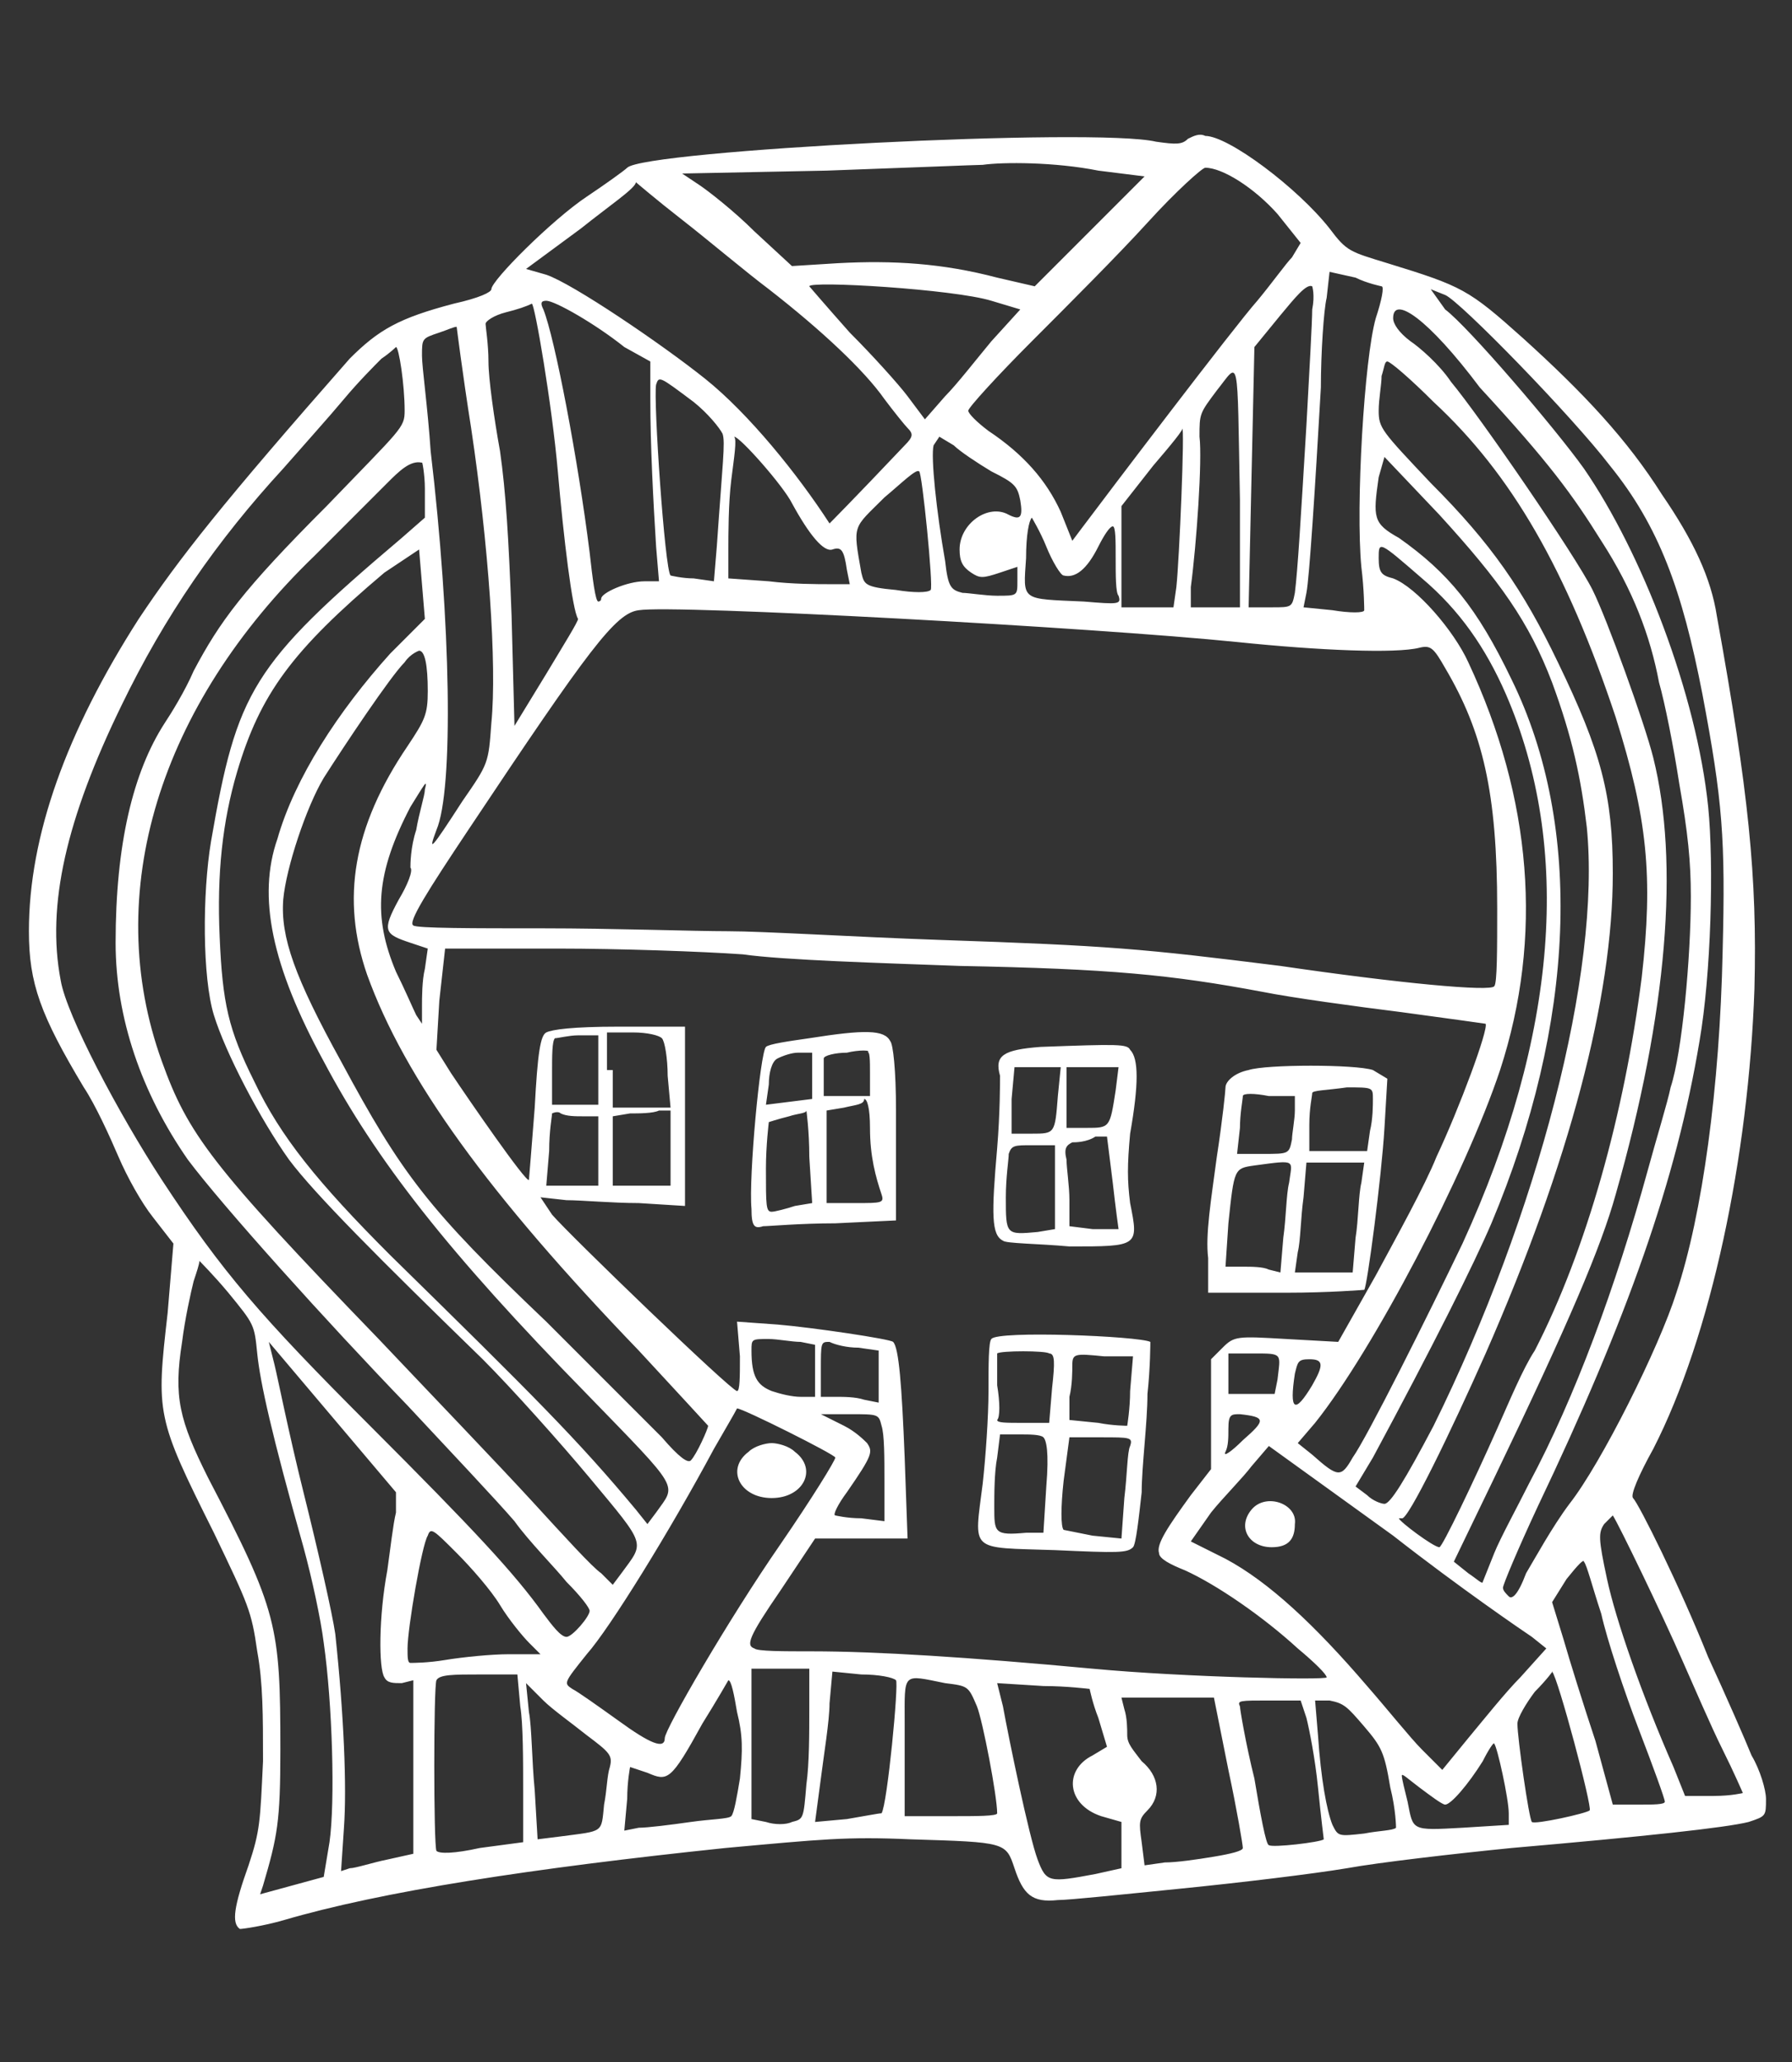 <?xml version="1.0" encoding="utf-8"?>
<!-- Generator: Adobe Illustrator 26.4.1, SVG Export Plug-In . SVG Version: 6.00 Build 0)  -->
<svg version="1.1" xmlns="http://www.w3.org/2000/svg" xmlns:xlink="http://www.w3.org/1999/xlink" x="0px" y="0px"
	 viewBox="0 0 62 71.3" style="enable-background:new 0 0 62 71.3;" xml:space="preserve">
<rect x="0" y="0" width="62" height="71.3" fill="#333333" stroke="none"/>
<style type="text/css">
	.st0{display:none;}
	.st1{display:inline;}
	.st2{fill:none;stroke:#FFFFFF;stroke-miterlimit:10;}
	.st3{display:inline;fill:#FFFFFF;}
	.st4{fill:#FFFFFF;}
	.st5{fill-rule:evenodd;clip-rule:evenodd;fill:none;}
	.st6{fill-rule:evenodd;clip-rule:evenodd;fill:#FFFFFF;}
</style>
<g id="Vrstva_1" class="st0">
	
		<g id="okraj" xmlns:dc="http://purl.org/dc/elements/1.1/" xmlns:svg="http://www.w3.org/2000/svg" xmlns:inkscape="http://www.inkscape.org/namespaces/inkscape" xmlns:sodipodi="http://sodipodi.sourceforge.net/DTD/sodipodi-0.dtd" xmlns:rdf="http://www.w3.org/1999/02/22-rdf-syntax-ns#" xmlns:cc="http://creativecommons.org/ns#" class="st1">
		<polygon class="st2" points="1,18.3 1,53 31,70.3 61,53 61,18.3 31,1 		"/>
		
			<sodipodi:namedview  bordercolor="#666666" borderopacity="1" gridtolerance="10" guidetolerance="10" id="namedview110" inkscape:current-layer="Vrstva_1" inkscape:cx="138.92534" inkscape:cy="132.22788" inkscape:pageopacity="0" inkscape:pageshadow="2" inkscape:window-height="1693" inkscape:window-maximized="1" inkscape:window-width="3200" inkscape:window-x="0" inkscape:window-y="0" inkscape:zoom="3.330276" objecttolerance="10" pagecolor="#ffffff" showgrid="false">
			</sodipodi:namedview>
	</g>
	<g id="bakalari">
		<path class="st3" d="M53.2,22.8L39,14.6L31,10l0,0L8.9,22.8v16.5v9.1l0,0L31,61.2l0,0l0,0l22.2-12.8l0-9.1l0,0l-6.3-3.7l0,0
			l6.3-3.7L53.2,22.8L53.2,22.8z M45.3,43.8l-6.3-3.7l0,0L45.3,43.8L31,52l-8-4.6l-6.3-3.6l0,0V27.4l2.9-1.7l4.9-2.9l6.4-3.7l8,4.6
			l6.3,3.6l0,0L38.9,31v9.1L45.3,43.8L45.3,43.8z"/>
	</g>
	<g id="jidelnicek" class="st1">
		<g>
			<path class="st4" d="M43,35.2c0,7.5-6.1,13.6-13.6,13.6s-13.6-6.1-13.6-13.6s6.1-13.6,13.6-13.6S43,27.7,43,35.2z M29.4,28.5
				c-3.7,0-6.7,3-6.7,6.7c0,3.7,3,6.7,6.7,6.7s6.7-3,6.7-6.7C36.1,31.5,33.1,28.5,29.4,28.5z"/>
			<g>
				<path class="st4" d="M50,22.3v25.8c0,0,0,0.7,0.5,0.7c0.6,0,1,0,1.5,0c0.5,0,0.6-0.5,0.6-1.6s-0.7-9-0.8-10.1
					c0-1.1,1.2-1,1.3-1.2c0-0.1,0.2-3.6-0.4-7c-0.6-3.3-2-6.5-2.1-6.6C50.4,22,50,22.3,50,22.3z"/>
			</g>
			<g>
				<path class="st4" d="M13.8,27.3l-0.5-3.9c0-0.1-0.1-0.2-0.3-0.2h-0.1c-0.1,0-0.2,0-0.2,0.1c-0.1,0.1-0.1,0.1-0.1,0.2l0.4,4.1
					c0,0.2-0.1,0.3-0.3,0.3c-0.2,0-0.4-0.2-0.4-0.4l-0.2-4.1c0-0.1-0.1-0.3-0.3-0.3h-0.1c-0.1,0-0.2,0-0.2,0.1s-0.1,0.1-0.1,0.2
					l0.2,4c0,0.1,0,0.2-0.1,0.3c-0.1,0.1-0.1,0.1-0.3,0.1c-0.1,0-0.2,0-0.3-0.1c-0.1-0.1-0.1-0.2-0.1-0.3l0.2-4c0-0.1,0-0.2-0.1-0.2
					c-0.1-0.1-0.1-0.1-0.2-0.1h-0.1c-0.1,0-0.3,0.1-0.3,0.3l-0.2,4.1c0,0.2-0.2,0.4-0.4,0.4c-0.2,0-0.3-0.1-0.3-0.3l0.4-4.2
					c0-0.1,0-0.2-0.1-0.2c-0.1-0.1-0.1-0.1-0.2-0.1H9.6c-0.1,0-0.3,0.1-0.3,0.2l-0.5,3.9c-0.1,2.4,0,3.8,1.3,4.4
					c0.3,0.1,0.4,0.4,0.4,0.7v16.1c0,0.2,0.1,0.3,0.3,0.3h0.4h0.4c0.2,0,0.3-0.1,0.3-0.3V32.4c0-0.3,0.2-0.6,0.4-0.7
					C13.7,31,13.9,29.7,13.8,27.3z"/>
			</g>
			<g>
				<path class="st4" d="M47.3,23.5c-0.7-0.6-1.6-0.6-2.2,0c-0.9,0.7-1.9,2.1-1.6,4.4c0.3,2.6,1.1,3.5,1.6,3.8
					c0.3,0.1,0.4,0.4,0.4,0.7v16.1c0,0.2,0.1,0.3,0.3,0.3h0.8c0.2,0,0.3-0.1,0.3-0.3V32.4c0-0.3,0.2-0.6,0.4-0.7
					c0.5-0.3,1.4-1.1,1.6-3.8C49.2,25.6,48.2,24.2,47.3,23.5z"/>
			</g>
		</g>
	</g>
	<g id="teams">
		<g class="st1">
			<circle class="st4" cx="46.6" cy="28.8" r="3.2"/>
			<path class="st4" d="M12.2,21v29.4L33.3,54V17.3L12.2,21z M27.8,31l-3.7,0.2l0,10.9L21.4,42V31.3l-3.7,0.1v-2.3l10.1-0.6V31z"/>
			<path class="st4" d="M41.5,26.5c0,2-1.6,3.7-3.7,3.7c-1.1,0-2.1-0.5-2.8-1.2V24c0.7-0.8,1.7-1.2,2.8-1.2
				C39.9,22.8,41.5,24.4,41.5,26.5z M43.4,34.7v10.1c0,0,1.4,0,3.2,0c1.6,0,2.9-1.2,3.2-2.8h0v-7.3H43.4z M35.1,32v15.6
				c0,0,1.4,0,3.2,0c1.6,0,2.9-1.2,3.2-2.8h0V32H35.1z"/>
		</g>
	</g>
</g>
<g id="Vrstva_2">
	<path class="st5" d="M28.5,9.9c-0.3,0.1-0.2,0.2,1.2,1.7c0.8,0.9,1.7,1.9,1.9,2.2l0.4,0.5l1.3-1.5c0.7-0.8,1.4-1.6,1.5-1.7
		c0.1-0.1,0.2-0.3,0.2-0.4c0-0.2-1.9-0.6-3.4-0.7c-0.7,0-1.6-0.1-2-0.1C29.1,9.9,28.7,9.9,28.5,9.9 M44.3,11l-0.9,1l0,4.3
		c0,2.4,0,4.4,0,4.5c0,0.1,0.2,0.2,0.7,0.2c0.7,0,0.7,0,0.7-0.4c0-0.2,0.1-1.2,0.1-2.1c0.2-2,0.5-8.5,0.4-8.5
		C45.2,10,44.8,10.4,44.3,11 M18.9,10.7c0.4,0.9,1.4,6.5,1.6,9l0.1,1l0.4-0.3c0.2-0.2,0.7-0.3,1-0.4c0.6-0.1,0.6-0.1,0.6-0.4
		c-0.1-0.4-0.2-2.5-0.3-5.1c0-1.1-0.1-1.9-0.2-2c-0.1-0.1-0.8-0.6-1.5-1.1C19.3,10.6,18.7,10.3,18.9,10.7 M50.5,11.1
		c0.3,0.3,1.2,1.2,1.9,2.1c0.7,0.8,1.5,1.7,1.7,2c2,2.3,4.2,7.6,4.9,11.6c0.1,0.6,0.2,1,0.2,0.7c0-0.9-0.9-5.3-1.4-6.8
		c-1.1-3.1-1.8-4.2-5.7-8.2c-1-1.1-1.9-1.9-2-1.9C49.9,10.5,50.1,10.8,50.5,11.1 M15,11.6l-0.4,0.1l0.3,2.1c0.7,5.7,1,12.9,0.6,14.4
		c-0.1,0.3-0.1,0.6-0.1,0.6c0,0,0.4-0.6,0.9-1.3l0.8-1.3l0-2.6c0-1.4-0.1-3.6-0.2-4.7c-0.3-3.1-1-7.4-1.2-7.4
		C15.5,11.4,15.2,11.5,15,11.6 M48,12.8c0,0.1-0.1,0.6-0.1,1.1l-0.1,0.9l1.7,1.8c1,1,2.2,2.5,2.8,3.3c1.8,2.7,3.3,6.1,3.6,8.5
		c0.7,4.7-1.6,13.1-5.7,21.5c-0.7,1.5-1.3,2.7-1.4,2.8s0.2,0.3,0.5,0.5l0.6,0.4l1-2c0.5-1.1,1-2.1,1-2.1c0,0,0.5-1.2,1.2-2.6
		c2.4-5.2,3.9-11.1,3.9-15.9c0-2.2-0.2-3.3-1-5.9c-1.1-3.3-2.6-6.5-4.1-8.6C51,15.2,48.1,12.5,48,12.8 M39.9,16.3l-1.1,1.4v1.6v1.6
		h0.9c0.7,0,0.9,0,0.9-0.3c0.1-0.4,0.4-4.7,0.4-5.2C41,14.9,41,14.9,39.9,16.3 M25.4,17.5c0,1.3,0,2.4,0,2.5c0,0.1,4,0.3,4.1,0.2
		c0,0,0-0.3-0.1-0.5c-0.1-0.4-0.2-0.5-0.4-0.4c-0.3,0.1-0.8-0.5-1.4-1.6c-0.2-0.4-0.8-1.1-1.2-1.6l-0.9-0.9L25.4,17.5 M32.4,16.5
		c0,0.7,0.2,1.8,0.3,2.5l0.2,1.3l0.9,0c0.5,0,1,0,1.1,0c0.1,0,0.2-0.2,0.2-0.4c0-0.4,0-0.4-0.2-0.3c-0.1,0.1-0.5,0.1-0.8,0.2
		c-0.4,0.1-0.6,0-0.8-0.3c-0.4-0.6-0.4-1,0.2-1.5c0.4-0.4,0.5-0.5,1.1-0.4c0.6,0.1,0.6,0.1,0.6-0.4c0-0.4-0.2-0.5-1.3-1.2
		c-0.7-0.4-1.3-0.8-1.4-0.8C32.4,15.3,32.4,15.9,32.4,16.5 M11.6,18.6c-2.7,2.6-3.4,3.6-4.8,6.2c-1.4,2.5-2.1,5.8-1.9,8.2
		c0.1,1.5,0.7,3.7,1.3,5c0.9,1.9,2.2,3.4,7.1,8.5c1.6,1.7,3.5,3.6,4.2,4.4c0.7,0.8,1.8,1.9,2.4,2.6l1.2,1.3l0.4-0.6
		c0.3-0.4,0.4-0.7,0.3-0.8c-0.1-0.1-0.8-1.1-1.7-2.1c-1.6-2-2.4-2.8-6.8-7.1c-1.4-1.3-2.9-3-3.5-3.7c-1.1-1.5-2.4-4-2.8-5.5
		c-0.3-1.4-0.4-4.3,0-6.2c0.9-4.7,1.6-5.9,5.7-9.3c1.8-1.5,1.8-1.5,1.6-2.6l-0.1-0.5L11.6,18.6 M47.8,19.3c0,0.2,0.1,0.4,0.1,0.4
		c0,0.1,0.1,0.1,0.3,0.2c0.2,0.1,0.7,0.5,1.3,1c1,1,1.6,2,2.4,4.5c0.8,2.3,1,3.6,1,6c0,2.4-0.2,3.7-0.9,5.9c-1.1,3.3-4,8.9-6,11.5
		L45,50l0.7,0.5l0.7,0.5l0.6-0.9c1.4-2.2,4.2-8.1,5.1-10.9c2.1-6.4,1.7-12.9-1.1-17.1c-0.5-0.8-2.9-3.1-3.2-3.1
		C47.8,19,47.8,19.1,47.8,19.3 M14.2,22.8c-0.2,0.2-1,1.3-1.8,2.4c-1.3,1.9-1.4,2.3-2,4l-0.6,1.9l0.2,1.2c0.4,1.9,2.6,6.1,4.6,8.8
		c0.5,0.7,2.8,3,5,5.3c3.9,3.9,4.1,4.1,4.3,3.8c0.5-0.9,0.7-0.7-2-3.4c-5.6-5.9-8.3-9.6-9.5-13.3c-0.8-2.4-0.3-5,1.5-7.7
		c0.6-0.9,0.6-0.9,0.6-2.1l0-1.2L14.2,22.8 M14.1,28.4c-0.5,1.2-0.9,2.5-0.9,3.3l0,0.6l0.5-1c0.3-0.5,0.5-1.1,0.4-1.2
		c0-0.1,0-0.7,0.2-1.4c0.1-0.7,0.3-1.2,0.2-1.3C14.6,27.4,14.3,27.8,14.1,28.4 M59.3,31.8c-0.4,6.3-2,11.7-6.2,20.6
		c-0.9,1.8-1.2,2.6-1,2.7c0.1,0.1,0.3-0.2,0.6-0.9c0.3-0.5,0.9-1.5,1.4-2.2c1-1.3,3-5.2,3.7-7.3c0.9-2.7,1.8-10,1.7-13.6
		C59.4,29.9,59.4,30,59.3,31.8 M13.3,32.5c0,0.1,0.3,0.7,0.6,1.3l0.6,1.2l0.1-0.5c0.1-0.3,0.1-0.8,0.1-1.1c0-0.5-0.1-0.6-0.7-0.8
		C13.5,32.4,13.3,32.4,13.3,32.5 M19.5,35.9c-0.1,0.1-0.2,0.6-0.3,1.2l-0.1,1.1h0.7h0.7V37v-1.2l-0.5,0
		C19.9,35.8,19.6,35.9,19.5,35.9 M21.2,37c0,1.1,0,1.1,0.4,1.2c0.7,0.1,1.7-0.1,1.6-0.3c0-0.1-0.1-0.6-0.1-1.1v-0.9h-0.9h-0.9V37
		 M29.3,36.5l-0.7,0.1v0.7v0.7l0.5-0.1c0.3,0,0.7-0.1,0.8-0.1c0.1,0,0.3-0.1,0.3-0.2c0.1-0.3,0-1.1-0.2-1.1
		C30,36.4,29.6,36.5,29.3,36.5 M26.8,36.9c-0.1,0.2-0.2,0.6-0.2,0.8c-0.1,0.4-0.1,0.4,0.6,0.3c0.8-0.1,0.8-0.1,0.9-0.9l0.1-0.6h-0.6
		C27.1,36.5,27,36.6,26.8,36.9 M35.1,37.4c0,0.3,0,0.9-0.1,1.2l-0.1,0.6l0.7-0.1C36,39,36.4,39,36.4,39c0,0,0.1-0.5,0.1-1.1l0.1-1.1
		h-0.7h-0.7L35.1,37.4 M37,37.9V39l0.6-0.1c0.3-0.1,0.6-0.1,0.7-0.1c0,0,0.1-0.5,0.1-1l0.1-1h-0.7H37V37.9 M46.1,37.8
		c-0.6,0.1-0.6,0.1-0.7,0.6c0,0.3-0.1,0.7-0.1,0.9c0,0.4,0,0.4,0.9,0.4h0.9v-1c0-0.9,0-1-0.3-1C46.8,37.7,46.4,37.8,46.1,37.8
		 M43,38.3c0,0.2-0.1,0.7-0.1,1v0.6l0.8-0.1c0.5-0.1,0.8-0.1,0.9-0.1c0,0,0.1-0.4,0.1-0.9l0.1-0.9H44C43.1,37.8,43.1,37.9,43,38.3
		 M29,38.4c-0.4,0.1-0.4,0.1-0.3,0.7c0,0.4,0.1,1.1,0.1,1.6v0.9h0.9c0.9,0,0.9,0,0.8-0.3c-0.1-0.2-0.2-0.9-0.3-1.7
		C30,38.2,30,38.2,29,38.4 M19.1,39.7l-0.1,1.2l0.8,0.1c0.4,0.1,0.8,0.1,0.9,0c0.1-0.1,0.1-0.6,0.1-1.2v-1.1l-0.7,0l-0.7,0
		L19.1,39.7 M21.4,38.7c-0.2,0.1-0.3,0.2-0.3,1.2V41h1h1v-1.2v-1.2l-0.8,0C22,38.6,21.6,38.6,21.4,38.7 M27.1,38.7l-0.4,0.1l0,1.5
		l0,1.5l0.8-0.1c0.4,0,0.8-0.1,0.8-0.1c0,0,0-0.7,0-1.5C28,38.4,28,38.5,27.1,38.7 M35.6,39.7c-0.6,0.1-0.6,0.1-0.7,0.6
		c0,0.3-0.1,1-0.1,1.5l0,0.9l0.5-0.1c0.2,0,0.6-0.1,0.8-0.1l0.4,0l0-1.3c0-1.5,0-1.6-0.2-1.6C36.3,39.6,35.9,39.7,35.6,39.7
		 M37,40.2c0,0.3,0,1,0.1,1.4c0.1,0.8,0.1,0.8,0.6,0.8c0.3,0,0.6,0.1,0.8,0.1c0.2,0.1,0.2,0.1,0.1-0.8c-0.1-0.5-0.2-1.2-0.2-1.5
		l0-0.5h-0.7H37L37,40.2 M42.7,41.4c-0.1,0.6-0.1,1.4-0.2,1.7l-0.1,0.6h1h1l0-0.8c0-0.4,0-1.2,0.1-1.7l0.1-1h-0.9h-0.9L42.7,41.4
		 M45.3,40.3c0,0-0.1,0.8-0.2,1.7l-0.2,1.7h0.9h0.9l0.2-1.5c0.2-2.2,0.3-2-0.7-2C45.7,40.3,45.3,40.3,45.3,40.3 M6.8,44.1
		c0,0.2-0.2,1.1-0.3,2.1c-0.3,2.2-0.2,2.9,0.8,4.9c1.8,3.5,2,4,2.2,5c0.5,2.4,0.5,6.6,0,8.5c-0.1,0.4-0.2,0.8-0.2,0.8
		c0,0,0.4-0.1,0.9-0.3c0.8-0.3,0.9-0.3,1-0.8c0.1-0.3,0.1-1.9,0.1-3.6c0-3.6-0.1-4.4-1.4-8.8c-0.5-1.7-1-3.8-1.1-4.7l-0.3-1.6
		l-0.9-1C6.9,43.8,6.8,43.8,6.8,44.1 M26.1,46.9c0,0.3,0.1,0.7,0.1,0.8c0.2,0.2,0.8,0.5,1.3,0.5c0.4,0,0.4,0,0.4-0.9v-0.9l-0.6,0
		c-0.3,0-0.8,0-0.9-0.1C26.1,46.2,26.1,46.3,26.1,46.9 M28.6,47.4v0.9h0.9h0.9v-0.8v-0.8l-0.7-0.1C28.5,46.5,28.6,46.5,28.6,47.4
		 M34.6,47.9c0.1,0.6,0.2,1.1,0.3,1.2c0.1,0.1,0.4,0.1,0.8,0.1c0.7,0,0.6,0.1,0.9-1.6l0.1-0.7h-1h-1L34.6,47.9 M37.2,47.5
		c0,0.4-0.1,0.9-0.1,1.2L37,49.2h1h1v-1.1V47l-0.7-0.1C37.3,46.8,37.3,46.8,37.2,47.5 M42.5,47.6v0.7h0.8c0.8,0,0.8,0,0.8-0.4
		c0-0.2,0-0.5,0.1-0.7c0.1-0.2,0-0.2-0.8-0.2h-0.9V47.6 M44.8,47.8c0,0.7,0,0.7,0.2,0.5c0.1-0.2,0.3-0.5,0.4-0.7
		c0.2-0.4,0.2-0.4-0.1-0.5C44.9,46.9,44.8,47,44.8,47.8 M29,49.1c0,0,0.3,0.2,0.6,0.4c0.3,0.2,0.6,0.5,0.6,0.7
		c0,0.1-0.3,0.7-0.6,1.2c-0.3,0.5-0.6,1-0.6,1c0,0.1,0.4,0.1,0.8,0.1c0.7,0,0.8,0,0.7-0.2c0-0.1-0.1-0.9-0.1-1.7V49h-0.7
		C29.3,49,29,49,29,49.1 M42.5,49.6v0.5l0.5-0.4c0.3-0.2,0.5-0.5,0.6-0.5c0.1-0.1-0.1-0.1-0.5-0.1C42.5,49,42.5,49,42.5,49.6
		 M34.5,50.3c0,0.4,0,1.1-0.1,1.7l-0.1,1h0.9h0.9l-0.1-0.4c0-0.2,0-1,0-1.7l0.1-1.3h-0.8h-0.8L34.5,50.3 M36.9,50.5
		c-0.1,0.5-0.1,1.2,0,1.6l0,0.7l0.8,0l0.8,0l0.1-0.7c0-0.4,0.1-1.1,0.2-1.7l0.1-1H38H37L36.9,50.5 M54.3,54.6
		c-0.5,0.8-0.6,0.9-0.2,1.8c0.3,0.7,1.3,4.1,1.6,5.3l0.2,0.6h0.8c0.4,0,0.8-0.1,0.8-0.1c0-0.1-0.4-1.1-0.8-2.3c-0.4-1.2-1-3-1.3-4.1
		l-0.5-1.9L54.3,54.6 M15.4,58c-0.3,0.1-0.3,0.1-0.3,2.9c0,1.6,0.1,2.9,0.1,3c0.1,0.1,2.7-0.3,2.9-0.4c0,0,0-1.3,0-2.8l-0.1-2.8
		l-1.1,0C16.2,57.9,15.6,57.9,15.4,58 M28.7,58.6c0,0.8-0.3,3.6-0.4,4c-0.1,0.2,0,0.3,0.8,0.3c0.5,0,1-0.1,1.1-0.1
		c0.2-0.1,0.6-3.1,0.6-4.1c0-0.5,0-0.5-0.7-0.6c-0.4-0.1-0.9-0.1-1.1-0.1C28.7,57.9,28.7,57.9,28.7,58.6 M24.4,59.6
		c-0.4,0.8-0.9,1.5-1.1,1.7c-0.3,0.3-0.3,0.3-0.9,0.1c-0.3-0.1-0.6-0.2-0.7-0.1c-0.1,0-0.1,0.5-0.1,1v0.9l1.2-0.1
		c0.7-0.1,1.5-0.1,1.9-0.2l0.7-0.1l0.1-0.7c0.1-1.1,0.1-2.3-0.1-3.1l-0.2-0.7L24.4,59.6 M34.8,58.9c0.1,0.8,1.2,5.3,1.3,5.7
		c0.2,0.4,0.1,0.4,2,0.1l0.7-0.1l0-0.8c0-0.7-0.1-0.8-0.3-0.8c-1.2,0-1.7-1.4-0.9-2.1c0.2-0.2,0.5-0.4,0.6-0.4
		c0.1,0,0.1-0.3-0.1-0.9l-0.3-0.9l-0.7-0.1c-0.4,0-1.1-0.1-1.6-0.1l-0.8-0.1L34.8,58.9 M43,58.9c0,0.3,0.9,4.8,0.9,4.9
		c0,0,0.4,0,0.9,0l0.8-0.1l-0.1-0.5c0-0.3-0.2-1.3-0.3-2.3c-0.1-1-0.3-1.9-0.4-1.9C44.6,58.7,43,58.7,43,58.9 M51.2,61.2
		c-0.9,1.4-1.2,1.5-2.2,0.6c-0.5-0.4-0.5-0.4-0.2,0.6c0.2,0.6,0.2,0.7,0.6,0.7c1.9,0,2.5-0.1,2.7-0.2c0.1-0.1,0.1-0.4,0-1.3
		c-0.1-0.7-0.2-1.2-0.3-1.3C51.7,60.4,51.5,60.7,51.2,61.2"/>
	<path class="st5" d="M15.6,24.4c0,0.7,0,1,0.1,0.7c0-0.3,0-0.9,0-1.3C15.6,23.4,15.6,23.7,15.6,24.4 M56.9,30.8
		c0,0.6,0,0.8,0.1,0.5c0-0.3,0-0.8,0-1C57,30,56.9,30.2,56.9,30.8 M15.4,33.1c0,0-0.1,0.8-0.1,1.6l-0.1,1.5l0.5,0.9
		c0.7,1.1,2.1,3.2,2.4,3.4c0.2,0.1,0.2-0.2,0.4-2.3c0.1-1.5,0.2-2.5,0.4-2.6c0.1-0.1,1.2-0.1,2.5-0.1l2.4,0l0,2.6c0,1.4,0,2.8,0,3.1
		l0,0.5l-1.4,0c-0.8,0-1.9,0-2.5-0.1c-0.6-0.1-1.1-0.1-1.1-0.1c-0.1,0.1,6.6,6.6,6.8,6.6c0,0,0-0.4,0-0.9c0-0.5,0-1,0.1-1.2
		c0.1-0.3,0.2-0.3,1.1-0.3c1.5,0.1,4.1,0.6,4.3,0.7c0.2,0.2,0.4,2.2,0.4,4.5l0,2.3l-1.5-0.1l-1.5-0.1L27.1,55l-1.2,1.9l1.8,0.1
		c6.2,0.3,7.9,0.5,10.5,0.7c3,0.3,7.5,0.4,7.5,0.2c0-0.2-1.3-1.3-2.3-2.1c-0.5-0.4-1.5-0.9-2.1-1.3c-0.7-0.3-1.2-0.6-1.3-0.7
		c-0.1-0.2,0.3-1,1.1-2l0.7-0.9l0-1.7c0-1.9,0.2-2.5,0.8-2.7c0.4-0.1,2.9-0.1,3.3,0c0.2,0.1,0.4-0.1,0.7-0.6c0.2-0.4,0.5-0.9,0.6-1
		l0.2-0.3l-2.7,0.1c-2.6,0.1-2.7,0.1-2.9-0.2c-0.2-0.4-0.1-1.8,0.3-4.4c0.2-1,0.3-2.1,0.3-2.3c0-0.4,0.1-0.5,0.6-0.7
		c0.7-0.3,4-0.3,4.6,0l0.4,0.2L48,39c-0.1,1.1-0.2,2.7-0.4,3.6c-0.3,2.1-0.3,2.1,1.3-1.2c1.1-2.2,2.4-5.7,2.3-5.9
		c0,0-1.4-0.2-3.1-0.5c-1.7-0.2-3.7-0.5-4.5-0.7c-3.4-0.6-5.6-0.8-11.7-1c-2.7-0.1-6-0.2-7.3-0.4C22.4,32.9,15.4,32.9,15.4,33.1
		 M28.7,35.7c-0.1,0-0.7,0.1-1.2,0.1c-0.9,0.1-1,0.1-1.1,0.5c-0.2,0.6-0.6,5.9-0.4,6.1c0.1,0.1,0.6,0.1,1.3,0
		c0.7-0.1,1.6-0.1,2.3-0.1c1.5,0.1,1.5,0.1,1.4-1.8c-0.1-0.8-0.1-2-0.1-2.8c0.1-2,0-2-1-2C29.3,35.7,28.8,35.7,28.7,35.7 M34.8,36.4
		c-0.1,0.1-0.2,0.8-0.3,1.7c0,0.8-0.1,2.1-0.2,2.9c-0.1,1.2-0.1,1.4,0.2,1.7c0.3,0.3,0.4,0.3,2.4,0.4c1.2,0,2.1,0,2.2-0.1
		c0.1-0.1,0.1-0.9,0.1-1.8c0-0.9,0.1-2.3,0.1-3.2c0.1-1.1,0.1-1.5-0.1-1.7C38.9,36,35,36.1,34.8,36.4 M37.1,41.8l0,0.6l0.7,0l0.7,0
		l-0.6-0.1C37.2,42.3,37.2,42.3,37.1,41.8l0-0.6L37.1,41.8 M34.2,46.3c-0.1,0.1-0.1,0.7-0.1,1.4c0,0.7-0.1,2.2-0.2,3.4
		c-0.2,2.5-0.2,2.5,0.9,2.5c0.4,0,1.4,0,2.2,0.1c1.1,0.1,1.5,0.1,1.8,0c0.4-0.2,0.4-0.2,0.5-1.5c0.1-0.7,0.2-2.3,0.3-3.5
		c0.1-1.5,0.1-2.2,0-2.3C39.4,46.1,34.3,46,34.2,46.3 M14.7,53.2c-0.1,0.4-0.5,2.6-0.6,3.5c-0.1,0.4,0,0.8,0,0.8c0.1,0,0.5,0,1-0.1
		c0.5-0.1,1.4-0.2,2-0.3c1.2-0.1,1.3-0.2,0.9-0.5c-0.1-0.1-0.5-0.6-0.9-1.1c-0.7-1-2.1-2.5-2.3-2.5C14.9,52.9,14.8,53.1,14.7,53.2"
		/>
	<path class="st6" d="M41.1,4.8C40.9,5,40.7,5,40,4.9c-2.1-0.5-17.7,0.3-18.3,0.9c-0.1,0.1-0.8,0.6-1.4,1C19.1,7.6,17,9.7,17,10
		c0,0.1-0.4,0.3-1.3,0.5c-1.9,0.5-2.6,0.9-3.6,1.9c-4.4,5-5.9,6.9-7.3,9C2.3,25.3,1,28.9,1,32.2c0,1.8,0.4,2.9,1.9,5.4
		c0.4,0.6,0.9,1.7,1.2,2.4s0.8,1.6,1.2,2.1L6,43l-0.2,2.4C5.4,48.9,5.4,49,7.4,53c1.2,2.5,1.3,2.7,1.5,4.1c0.2,1.1,0.2,2.2,0.2,3.8
		C9,63,9,63.3,8.6,64.5c-0.5,1.4-0.6,2-0.3,2.2c0.1,0,0.8-0.1,1.5-0.3c3.4-1,8.6-1.8,15.3-2.5c3.3-0.3,4.2-0.4,6.4-0.3
		c3.3,0.1,3.3,0.1,3.6,1c0.3,0.9,0.6,1.2,1.5,1.1c0.4,0,2.3-0.2,4.3-0.4c2-0.2,4.5-0.5,5.7-0.7c1.1-0.2,3.7-0.5,5.7-0.7
		c4.6-0.4,7.4-0.7,8.2-0.9c0.6-0.2,0.6-0.2,0.6-0.8c0-0.3-0.2-1-0.5-1.5c-0.2-0.5-0.9-2.1-1.5-3.4c-1-2.5-2.4-5.3-2.6-5.5
		c-0.1-0.1,0.2-0.8,0.7-1.7c2-3.9,3.3-10.1,3.5-15.9c0.1-3.9-0.2-6.8-1.3-12.9c-0.2-1.3-0.8-2.6-1.9-4.2c-1.2-1.9-2.7-3.5-4.8-5.4
		c-1.9-1.7-2.1-1.8-4.7-2.6c-1.3-0.4-1.4-0.4-2-1.2c-1.1-1.4-3.5-3.2-4.3-3.2C41.5,4.6,41.3,4.7,41.1,4.8 M34,5.7
		c-0.2,0-2.6,0.1-5.4,0.2L23.6,6l0.6,0.4c0.3,0.2,1.2,0.9,1.9,1.6l1.3,1.2l1.6-0.1c1.9-0.1,3.6,0,5.5,0.5l1.3,0.3L37.7,8l1.9-1.9
		l-1.6-0.2C36.5,5.6,34.7,5.6,34,5.7 M39.7,7.7c-1,1.1-2.8,2.9-4,4.1c-1.2,1.2-2.2,2.3-2.2,2.4s0.3,0.4,0.7,0.7
		c1.2,0.8,2,1.7,2.5,2.8l0.4,1l0.3-0.4c0.9-1.2,5.3-7,6.1-7.9c0.5-0.6,1-1.3,1.2-1.5L45,8.4l-0.8-1c-0.8-0.9-1.9-1.6-2.5-1.6
		C41.6,5.8,40.7,6.6,39.7,7.7 M20.1,7.9l-1.9,1.4l0.7,0.2c0.9,0.3,4,2.4,5.5,3.6c1.5,1.2,3.2,3.3,4.3,5c0,0,0.8-0.8,2.6-2.7
		c0.3-0.3,0.3-0.4,0.1-0.6c-0.1-0.1-0.5-0.6-0.8-1c-0.7-1-2.2-2.4-4-3.8c-0.8-0.6-2.1-1.7-3-2.4c-0.9-0.7-1.6-1.3-1.6-1.3
		C22,6.5,21.1,7.1,20.1,7.9 M45.9,10.3c-0.1,0.4-0.2,1.9-0.2,3.1c-0.2,3.5-0.4,6.6-0.5,7.1L45.1,21l1,0.1c0.6,0.1,1.1,0.1,1.1,0
		c0,0,0-0.7-0.1-1.5c-0.2-2.1,0.1-7.2,0.5-8.6c0.2-0.6,0.3-1.1,0.2-1.1c0,0-0.5-0.1-0.9-0.3L46,9.4L45.9,10.3 M28,9.9
		c0,0,0.6,0.7,1.4,1.6c0.8,0.8,1.7,1.8,2,2.2l0.6,0.8l0.7-0.8c0.4-0.4,1.1-1.3,1.6-1.9l1-1.1l-1-0.3C33,10,28,9.7,28,9.9 M44.3,10.9
		l-0.9,1.1l-0.1,4.5L43.2,21H44c0.7,0,0.7,0,0.8-0.5c0.1-0.8,0.2-2.5,0.4-5.8c0.1-1.8,0.2-3.6,0.2-4c0.1-0.5,0-0.8,0-0.8
		C45.2,9.8,44.8,10.3,44.3,10.9 M50,10.7c0.8,0.6,3.8,4.1,4.8,5.5c2,2.9,3.9,7.8,4.3,11.7c0.2,2,0.1,5.8-0.3,8.1
		c-0.8,4.8-2.5,9.6-5.6,16.1c-0.7,1.5-1.2,2.7-1.2,2.8c0,0.1,0.1,0.2,0.2,0.3c0.1,0.1,0.3,0,0.6-0.8c0.3-0.5,0.9-1.6,1.5-2.4
		c1.1-1.4,3.1-5.4,3.7-7.3c0.9-2.7,1.5-7.1,1.6-11.8c0.1-3.9,0-5.2-0.7-8.9c-0.7-3.6-1.5-5.8-3.2-7.9c-1.3-1.7-5.2-5.7-5.7-5.9
		l-0.5-0.2L50,10.7 M18.8,10.7c0.4,1,1.2,5.2,1.6,8.4c0.1,0.9,0.2,1.7,0.3,1.7c0,0,0.1,0,0.1-0.1c0-0.2,0.9-0.6,1.5-0.6h0.5
		l-0.1-1.2c-0.1-1.6-0.2-3.5-0.2-5.1l0-1.3L21.6,12c-1-0.8-2.4-1.6-2.7-1.6C18.7,10.4,18.7,10.5,18.8,10.7 M17.5,10.8
		c-0.4,0.1-0.7,0.3-0.7,0.4c0,0.1,0.1,0.7,0.1,1.3c0,0.6,0.2,2,0.4,3.1c0.2,1.4,0.3,3,0.4,5.7l0.1,3.8l1.1-1.8
		c0.6-1,1.1-1.8,1.1-1.9c-0.2-0.3-0.5-2.8-0.7-5.1c-0.2-2.3-0.8-5.8-0.9-5.8C18.2,10.6,17.9,10.7,17.5,10.8 M48.2,11
		c0,0.2,0.2,0.5,0.6,0.8c0.3,0.2,1,0.8,1.4,1.4c1,1.2,4.3,6,4.9,7.2c0.5,1,1.8,4.6,2.1,5.8c0.9,3.6,0.5,8.8-1.3,15.1
		c-0.5,1.8-1.6,4.4-4.2,9.8l-1.4,2.9l0.5,0.4c0.3,0.2,0.5,0.4,0.5,0.3c0,0,0.2-0.5,0.4-1c0.2-0.5,0.8-1.6,1.2-2.4
		c1.6-3,3-6.8,4.1-10.8c0.3-1.1,0.7-2.4,0.8-2.9c0.4-1.2,0.7-4.5,0.7-6.6c0-1.2-0.1-2.2-0.4-3.9c-0.2-1.3-0.5-2.8-0.7-3.5
		c-0.3-1.6-0.9-3.2-2-4.9c-1-1.6-1.8-2.7-4.2-5.3C49.4,11,48.2,10.2,48.2,11 M15.2,11.5c-0.6,0.2-0.6,0.2-0.6,0.8
		c0,0.4,0.2,1.8,0.3,3.3c0.7,5.9,0.8,11.7,0.2,13.1c-0.3,0.8-0.2,0.7,0.9-1c0.9-1.3,0.9-1.3,1-2.7c0.2-2-0.1-6.2-0.7-10.2
		c-0.3-1.9-0.5-3.5-0.5-3.5C15.7,11.3,15.5,11.4,15.2,11.5 M13.2,12.4c-0.2,0.2-0.8,0.8-1.3,1.4c-0.5,0.6-1.4,1.6-2.1,2.4
		c-2.3,2.5-4.1,5.1-5.6,8.2c-1.9,3.9-2.6,6.9-2.1,9.5c0.2,1.2,2,4.6,3.5,6.9c2.1,3.2,3.4,4.7,7.2,8.5c3.6,3.6,5,5.1,6,6.5
		c0.3,0.4,0.6,0.8,0.8,0.8c0.2,0,0.8-0.7,0.8-0.9c0-0.1-0.3-0.5-0.8-1c-0.4-0.5-1.3-1.4-1.8-2.1c-0.6-0.7-2.3-2.5-3.7-4
		c-2.8-2.9-6.4-6.9-7.6-8.5C4.9,37.8,4,35.2,4,32.6c0-3.4,0.6-5.9,1.7-7.6c0.2-0.3,0.7-1.1,1-1.8c0.9-1.7,1.7-2.8,4.6-5.7
		c2.6-2.7,2.7-2.7,2.7-3.3c0-0.9-0.2-2.2-0.3-2.2C13.7,12,13.5,12.2,13.2,12.4 M47.8,13c0,0.3-0.1,0.8-0.1,1.2
		c0,0.6,0.1,0.7,1.8,2.5c2.1,2.1,3.2,3.7,4.4,6.2c1.5,3.1,1.9,4.6,1.9,7.3c0,4.3-1.5,10-4.4,16.6c-1.2,2.7-2.7,5.8-2.9,5.7
		c-0.1,0-0.1,0-0.1,0c0,0.1,1.2,1,1.4,1c0.1,0,1.2-2.3,2-4.1c0.4-0.9,0.9-2.1,1.3-2.7c1.8-3.5,3.1-8.2,3.7-12.9
		c0.4-3.5,0.2-5.5-0.9-9c-1.7-5.1-3.6-8.4-6.3-10.9c-0.8-0.8-1.5-1.4-1.6-1.4S47.9,12.7,47.8,13 M42.1,13.5
		c-0.6,0.8-0.6,0.8-0.6,1.6c0.1,0.8-0.1,3.7-0.3,5.2L41.2,21H42l0.9,0l0-3.7C42.8,12.1,42.9,12.5,42.1,13.5 M22.7,13.3
		c-0.1,0.5,0.3,6.4,0.5,6.6c0,0,0.4,0.1,0.8,0.1l0.7,0.1l0.1-1.2c0.2-2.9,0.3-3.6,0.2-3.9c-0.1-0.2-0.5-0.7-1-1.1
		C22.8,13,22.8,13,22.7,13.3 M39.9,16.1l-1.1,1.4v1.8V21h0.9h0.9l0.1-0.7c0.1-0.9,0.3-5.6,0.2-5.5C41,14.8,40.5,15.4,39.9,16.1
		 M32.3,15.4c-0.1,0.4,0.1,2.3,0.4,4c0.1,0.9,0.2,1,0.6,1.1c0.2,0,0.8,0.1,1.2,0.1c0.7,0,0.7,0,0.7-0.5v-0.5l-0.6,0.2
		c-0.6,0.2-0.7,0.2-1,0c-0.3-0.2-0.4-0.4-0.4-0.8c0-0.9,1-1.6,1.7-1.2c0.4,0.2,0.5,0.1,0.4-0.5c-0.1-0.5-0.2-0.6-1-1
		c-0.5-0.3-1.1-0.7-1.3-0.9l-0.5-0.3L32.3,15.4 M25.3,16.6c-0.1,0.8-0.1,1.9-0.1,2.4l0,1l1.4,0.1c0.8,0.1,1.7,0.1,2.1,0.1l0.7,0
		l-0.1-0.5c-0.1-0.7-0.2-0.8-0.5-0.7c-0.3,0.1-0.8-0.5-1.4-1.6c-0.3-0.6-1.8-2.3-2-2.3C25.5,15.2,25.4,15.8,25.3,16.6 M13.4,16.7
		c-0.4,0.4-1.5,1.5-2.5,2.5c-5.4,5.2-7.4,11.7-5.3,17.5c0.9,2.5,1.7,3.6,7.5,9.6c1.8,1.9,4.2,4.4,5.3,5.6c1.1,1.2,2.1,2.3,2.4,2.5
		l0.4,0.4l0.3-0.4c0.8-1.1,0.9-0.9-1.1-3.3c-1-1.2-2.7-3.1-3.7-4.1c-3.6-3.5-5.8-5.7-6.7-6.9c-1-1.4-2.2-3.7-2.6-5
		c-0.4-1.3-0.4-4.2-0.1-6c0.9-5.2,1.4-6.1,6.6-10.5l0.8-0.7l0-1c0-0.5-0.1-1-0.1-0.9C14.2,15.9,13.8,16.3,13.4,16.7 M47.7,16.5
		c-0.2,1.4-0.2,1.6,0.7,2.1c1.7,1.2,2.7,2.4,3.9,4.9c2.5,5.1,2.2,11.9-0.7,18.8c-0.6,1.4-2,4.2-4.1,8.1l-0.6,1l0.4,0.3
		c0.2,0.2,0.5,0.3,0.6,0.3c0.2,0,0.7-0.8,1.7-2.7c3.6-7.3,5.8-15.7,5.3-20.7c-0.2-1.7-0.5-3.1-1.2-5c-0.8-2.1-1.8-3.5-3.9-5.8
		l-1.9-2L47.7,16.5 M30.6,17.2c-1.1,1.1-1.1,0.9-0.8,2.6c0.1,0.4,0.1,0.5,1.2,0.6c0.6,0.1,1.1,0.1,1.2,0c0.1-0.1-0.3-4.1-0.4-4.1
		C31.7,16.2,31.2,16.7,30.6,17.2 M35.5,19.3c-0.1,1.5-0.2,1.4,2,1.5c1.2,0.1,1.3,0.1,1.2-0.2c-0.1-0.1-0.1-0.7-0.1-1.3
		s0-1.1-0.1-1.1c-0.1,0-0.3,0.3-0.5,0.7c-0.4,0.8-0.8,1.1-1.2,1c-0.1,0-0.4-0.5-0.6-1c-0.2-0.5-0.5-1-0.5-1
		C35.6,18,35.5,18.5,35.5,19.3 M13.3,19.8c-3.2,2.7-4.3,4.2-5.1,6.9c-0.5,1.7-0.7,3.5-0.6,5.7c0.1,2.3,0.3,3.2,1.2,5
		c0.9,1.9,2.2,3.5,4.7,6c5,4.9,6.5,6.4,8.5,8.8l0.4,0.5l0.3-0.4c0.7-1,0.9-0.7-2.4-4.1c-4.8-4.9-7.3-8.1-9.1-11.5
		C9.4,33.4,8.9,31,9.6,29c0.6-2.1,2.1-4.4,3.9-6.4l1.2-1.2l-0.1-1.2l-0.1-1.2L13.3,19.8 M47.7,19.3c0,0.5,0.1,0.6,0.5,0.7
		c0.8,0.3,2.1,1.8,2.6,2.9c2.2,4.7,2.6,9.5,1.1,14.1c-1.2,3.6-4.4,9.7-6.4,12.2l-0.6,0.7l0.5,0.4c0.9,0.8,1,0.8,1.4,0.1
		c0.5-0.7,2.6-4.9,3.8-7.4c3.3-7.2,3.8-13.7,1.5-19c-0.7-1.6-1.6-2.9-2.9-4C47.7,18.7,47.7,18.7,47.7,19.3 M22.1,21.1
		c-0.8,0.1-1.7,1.3-5.9,7.6c-1.4,2.1-2.1,3.2-1.9,3.3c0.1,0.1,2.1,0.1,4.5,0.1c2.4,0,5.2,0.1,6.4,0.1s4.4,0.2,7.3,0.3
		c5.9,0.2,7,0.3,11.8,0.9c4.1,0.6,7.3,0.9,7.4,0.7c0.1-0.1,0.1-1.3,0.1-2.7c0-4-0.5-6.1-1.8-8.3c-0.4-0.7-0.5-0.8-0.9-0.7
		c-0.8,0.2-3.4,0.1-6.3-0.2C37.9,21.7,23.3,20.9,22.1,21.1 M14,22.9c-0.5,0.5-2.1,2.9-2.8,4c-0.6,1-1.3,3.1-1.4,4.2
		c-0.1,1.3,0.4,2.7,2,5.6c2.1,3.9,3,5.1,7.1,9c1.7,1.7,3.5,3.5,4,4c0.6,0.7,0.9,0.9,1,0.8c0.2-0.2,0.6-1.1,0.6-1.2
		c0,0-1.1-1.2-2.4-2.6c-5.2-5.4-8.1-9.4-9.4-13c-0.9-2.6-0.5-5.1,1.4-7.9c0.6-0.9,0.7-1.1,0.7-1.9c0-0.9-0.1-1.4-0.3-1.4
		C14.5,22.5,14.2,22.6,14,22.9 M14.2,27.9c-1.2,2.3-1.3,3.8-0.5,5.7c0.3,0.6,0.6,1.3,0.7,1.5l0.2,0.3l0-0.6c0-0.3,0-0.9,0.1-1.3
		l0.1-0.7l-0.6-0.2c-0.9-0.3-1-0.4-0.4-1.5c0.3-0.5,0.5-1,0.4-1.1c0-0.1,0-0.7,0.2-1.3c0.1-0.6,0.3-1.2,0.3-1.4
		C14.8,26.9,14.7,27.1,14.2,27.9 M15.2,34.6l-0.1,1.7l0.5,0.8c0.6,0.9,2.6,3.8,2.7,3.7c0,0,0.1-1.2,0.2-2.5c0.1-1.9,0.2-2.5,0.4-2.6
		c0.2-0.1,0.9-0.2,2.5-0.2h2.3v3.1v3.1l-1.6-0.1c-0.9,0-2-0.1-2.5-0.1l-0.9-0.1l0.4,0.6c0.6,0.7,6.2,6.1,6.4,6.1
		c0.1,0,0.1-0.5,0.1-1.2l-0.1-1.2l1.4,0.1c1.2,0.1,3.9,0.5,4,0.6c0.2,0.2,0.3,1.5,0.4,4l0.1,2.8l-1.6,0l-1.6,0L27,55
		c-1.1,1.6-1.2,1.9-0.9,2c0.1,0.1,1,0.1,2,0.1c2.2,0,5.4,0.2,9.7,0.6c3.2,0.3,8.1,0.4,8.1,0.3c0-0.1-0.4-0.5-1-1
		c-1.2-1.1-2.8-2.2-3.9-2.7c-0.5-0.2-0.9-0.4-0.9-0.6c-0.1-0.3,0.3-0.9,1.1-2l0.7-0.9l0-1.9l0-1.9l0.4-0.4c0.4-0.4,0.5-0.4,2.2-0.3
		l1.8,0.1l1.3-2.3c0.7-1.3,1.7-3.1,2.1-4.1c0.8-1.7,1.8-4.4,1.7-4.6c0,0-1.4-0.2-2.9-0.4c-1.6-0.2-3.8-0.5-4.8-0.7
		c-3.2-0.6-5.3-0.8-10.5-0.9c-2.7-0.1-6.1-0.2-7.5-0.4c-1.4-0.1-4.3-0.2-6.4-0.2l-3.9,0L15.2,34.6 M21.2,37v1.3h1h1l-0.1-1.1
		c0-0.6-0.1-1.2-0.2-1.3c-0.1-0.1-0.5-0.2-1-0.2h-0.9V37 M28,35.9c-0.7,0.1-1.4,0.2-1.5,0.3c-0.2,0.2-0.6,4.5-0.5,5.6
		c0,0.6,0.1,0.7,0.4,0.6c0.2,0,1.3-0.1,2.5-0.1l2.1-0.1l0-0.8c0-0.4,0-1.8,0-3c0-1.4-0.1-2.3-0.2-2.4C30.6,35.6,29.9,35.6,28,35.9
		 M19.2,35.9c-0.1,0.1-0.1,0.6-0.1,1.2v1.1h0.8h0.8V37v-1.2H20C19.7,35.8,19.3,35.9,19.2,35.9 M36,36.2c-1.3,0.1-1.6,0.3-1.4,1
		c0,0.2,0,1.3-0.1,2.5c-0.2,2.3-0.2,3,0.2,3.2c0.1,0.1,1.2,0.1,2.3,0.2c2.4,0,2.4,0,2.1-1.5c-0.1-0.8-0.1-1.3,0-2.4
		c0.3-1.7,0.3-2.6,0-2.9C39,36.1,38.7,36.1,36,36.2 M29.3,36.4c-0.4,0-0.8,0.1-0.8,0.2c0,0.1,0,0.4,0,0.7v0.6l0.8,0l0.8,0l0-0.8
		c0-0.4,0-0.8-0.1-0.7C30.2,36.3,29.7,36.3,29.3,36.4 M26.9,36.6c-0.2,0.1-0.3,0.5-0.3,0.9l-0.1,0.7l0.8-0.1l0.8-0.1v-0.8v-0.8h-0.5
		C27.4,36.4,27.1,36.5,26.9,36.6 M35,38l0,1.2h0.7c0.8,0,0.8,0,0.9-1.3l0.1-1l-0.8,0l-0.8,0L35,38 M36.9,37.9l0,1.1h0.7
		c0.8,0,0.8,0,1-1.3l0.1-0.8h-0.9h-0.9L36.9,37.9 M43.2,37c-0.5,0.1-0.8,0.4-0.8,0.6c0,0.1-0.1,1.1-0.3,2.4
		c-0.2,1.5-0.4,2.7-0.3,3.5l0,1.2l2.7,0c1.5,0,2.7-0.1,2.7-0.1c0.1-0.1,0.6-3.9,0.7-5.6l0.1-1.7L47.5,37
		C46.9,36.8,43.8,36.8,43.2,37 M43,37.9c0,0.1-0.1,0.6-0.1,1.1l-0.1,0.9h0.9c0.9,0,0.9,0,1-0.5c0-0.2,0.1-0.7,0.1-1v-0.5l-0.9,0
		C43.4,37.8,43,37.8,43,37.9 M45.4,37.8c0,0.1-0.1,0.5-0.1,1.1l0,0.9l1,0l1,0l0.1-0.7c0.1-0.4,0.1-0.9,0.1-1.1c0-0.4,0-0.4-0.9-0.4
		C45.9,37.7,45.4,37.7,45.4,37.8 M29.2,38.3l-0.6,0.1l0,1.6l0,1.6h1c0.9,0,1,0,0.9-0.3c-0.2-0.6-0.4-1.3-0.4-2.3c0-0.7-0.1-1-0.2-1
		C29.9,38.2,29.6,38.2,29.2,38.3 M19.1,38.5c0,0.1-0.1,0.6-0.1,1.3L18.9,41l0.9,0l0.9,0v-1.2v-1.2l-0.5,0c-0.3,0-0.6,0-0.8-0.1
		C19.3,38.4,19.1,38.5,19.1,38.5 M21.8,38.5l-0.6,0.1v1.2V41h1h1v-1.3v-1.3l-0.4,0C22.6,38.5,22.1,38.5,21.8,38.5 M27.3,38.6
		c-0.4,0.1-0.7,0.2-0.7,0.2c0,0-0.1,0.8-0.1,1.6c0,1.3,0,1.5,0.2,1.5c0.1,0,0.5-0.1,0.8-0.2l0.6-0.1L28,40c0-0.9-0.1-1.6-0.1-1.6
		C27.9,38.5,27.6,38.5,27.3,38.6 M37.1,39.5c-0.2,0.1-0.3,0.2-0.2,0.6c0,0.3,0.1,0.9,0.1,1.4l0,0.9l0.8,0.1c0.5,0,0.9,0,0.9,0
		c0,0-0.1-0.7-0.2-1.6l-0.2-1.6l-0.4,0C37.6,39.5,37.2,39.5,37.1,39.5 M34.9,39.9c0,0.2-0.1,0.8-0.1,1.5c0,1.3,0,1.3,1.1,1.2
		l0.6-0.1V41v-1.4h-0.8C35.1,39.6,35,39.6,34.9,39.9 M43.4,40.3c-0.7,0.1-0.7,0.1-0.9,2l-0.1,1.5H43c0.3,0,0.7,0,0.9,0.1l0.4,0.1
		l0.1-1.2c0.1-0.7,0.1-1.5,0.2-1.9C44.7,40.1,44.9,40.1,43.4,40.3 M45.1,41.4c-0.1,0.7-0.1,1.5-0.2,1.9L44.8,44l1,0l1,0l0.1-1.2
		c0.1-0.6,0.1-1.5,0.2-1.9l0.1-0.7h-1h-1L45.1,41.4 M6.7,44.3c-0.1,0.4-0.3,1.3-0.4,2.1c-0.3,1.9-0.1,2.7,0.9,4.7
		c2.4,4.6,2.5,5.1,2.5,9.4c0,2.5-0.1,3-0.6,4.7l-0.1,0.3l1.1-0.3l1.1-0.3l0.2-1.2c0.2-1.4,0.1-4.8-0.2-6.9c-0.1-0.8-0.4-2.2-0.7-3.3
		c-1.1-3.9-1.5-5.7-1.6-6.7c-0.1-1-0.1-1-1-2.1c-0.5-0.6-1-1.1-1-1.1C6.9,43.7,6.8,44,6.7,44.3 M34.3,46.3c-0.1,0.1-0.1,0.9-0.1,1.8
		c0,0.9-0.1,2.3-0.2,3.2c-0.3,2.4-0.5,2.2,2.5,2.3c2.2,0.1,2.5,0.1,2.7-0.1c0.1-0.1,0.2-1,0.3-1.9c0-0.9,0.2-2.4,0.2-3.4
		c0.1-0.9,0.1-1.8,0.1-1.8C39.4,46.2,34.5,46,34.3,46.3 M26,46.7c0,0.9,0.2,1.2,0.7,1.4c0.3,0.1,0.7,0.2,1,0.2l0.5,0v-0.9v-0.9
		l-0.5-0.1c-0.3,0-0.8-0.1-1.1-0.1C26,46.3,26,46.3,26,46.7 M28.4,47.4v0.9l0.5,0c0.3,0,0.7,0,1,0.1l0.5,0.1l0-0.9l0-0.9l-0.7-0.1
		c-0.4,0-0.8-0.1-1-0.2C28.4,46.4,28.4,46.4,28.4,47.4 M9.5,47.2c0.1,0.4,0.5,2.4,1,4.4c0.5,2,1,4.2,1.1,4.9
		c0.3,2.8,0.4,5.3,0.3,6.7l-0.1,1.5l0.3-0.1c0.2,0,0.8-0.2,1.3-0.3l0.9-0.2l0-3l0-3l-0.4,0.1c-0.3,0-0.5,0-0.6-0.2
		c-0.2-0.3-0.2-2.1,0.1-3.7c0.1-0.7,0.2-1.6,0.3-2l0-0.7l-2.2-2.6l-2.2-2.6L9.5,47.2 M34.5,46.8c0,0,0,0.5,0,1.1
		c0.1,0.6,0.1,1.1,0,1.2c0,0.1,0.3,0.1,0.9,0.1h0.9l0.1-1.2c0.1-0.9,0.1-1.2-0.1-1.2C36.2,46.7,34.6,46.7,34.5,46.8 M37.1,47.2
		c0,0.2,0,0.7-0.1,1.1L37,49.1l1,0.1c0.5,0.1,1,0.1,1,0.1c0,0,0.1-0.6,0.1-1.2l0.1-1.2h-1C37.2,46.8,37.1,46.8,37.1,47.2 M42.5,47.6
		v0.6l0.8,0l0.8,0l0.1-0.5c0.1-0.9,0.2-0.9-0.8-0.9h-0.9V47.6 M44.8,47.5c-0.2,1.3,0,1.4,0.6,0.4c0.4-0.7,0.4-0.9-0.1-0.9
		C44.9,47,44.9,47.1,44.8,47.5 M24.7,50.1c-1.5,2.8-3.6,6.2-4.4,7.1c-0.8,1-0.8,1-0.5,1.2c0.2,0.1,0.9,0.6,1.6,1.1
		c1.1,0.8,1.6,1,1.6,0.6c0-0.3,2.2-4.1,4-6.7c1.1-1.6,1.9-2.9,1.9-3c0-0.1-3.2-1.7-3.4-1.7C25.4,48.9,25.1,49.4,24.7,50.1
		 M29.2,49.3c0.4,0.2,0.7,0.5,0.8,0.6c0.2,0.3,0.2,0.4-0.7,1.7c-0.3,0.4-0.5,0.8-0.4,0.8c0,0,0.4,0.1,0.9,0.1l0.8,0.1v-1.4
		c0-0.8,0-1.6-0.1-1.9c-0.1-0.4-0.1-0.4-1.1-0.4l-1,0L29.2,49.3 M42.5,49.4c0,0.3,0,0.6-0.1,0.8c-0.1,0.2,0.2,0,0.6-0.4
		c0.8-0.7,0.8-0.8-0.1-0.9C42.6,48.9,42.5,48.9,42.5,49.4 M34.5,50.4c-0.1,0.5-0.1,1.3-0.1,1.7c0,0.9,0,1,1.1,0.9l0.6,0l0.1-1.6
		c0.1-1.2,0-1.6-0.1-1.7c-0.1-0.1-0.5-0.1-0.8-0.1l-0.7,0L34.5,50.4 M36.8,51.2c-0.1,0.9-0.1,1.6,0,1.7c0,0,0.5,0.1,1,0.2l1,0.1
		l0.1-1.4c0.1-0.8,0.1-1.6,0.2-1.8c0.1-0.3,0-0.3-1-0.3h-1.1L36.8,51.2 M25.9,50.2c-0.8,0.6-0.3,1.6,0.8,1.6s1.6-1,0.8-1.6
		c-0.2-0.2-0.6-0.3-0.8-0.3C26.5,49.9,26.1,50,25.9,50.2 M43.3,50.7c-0.3,0.4-1,1.1-1.4,1.6l-0.7,1l1.2,0.6c1.5,0.8,3.1,2.3,4.9,4.4
		c0.7,0.8,1.5,1.8,1.9,2.2l0.7,0.7l0.9-1.1c0.5-0.6,1.3-1.6,1.8-2.1l0.9-1L53,56.6c-0.3-0.2-2.5-1.7-4.8-3.5L43.9,50L43.3,50.7
		 M43.3,52.2c-0.5,0.6-0.1,1.3,0.7,1.3c0.6,0,0.8-0.3,0.8-0.8C44.9,52,43.8,51.6,43.3,52.2 M55.5,52.7c-0.2,0.3-0.2,0.5,0.1,1.9
		c0.3,1.4,1.2,4,2.3,6.5l0.4,1l1,0c0.6,0,1-0.1,1-0.1c0,0-0.3-0.7-0.7-1.5c-0.4-0.8-1-2.2-1.4-3.1c-0.7-1.6-2.2-4.7-2.4-5
		C55.8,52.4,55.7,52.5,55.5,52.7 M14.8,53.1c-0.2,0.3-0.7,3.2-0.7,3.9c0,0.3,0,0.5,0.1,0.5c0.1,0,0.6,0,1.2-0.1
		c0.6-0.1,1.6-0.2,2.2-0.2l1.1,0l-0.4-0.4c-0.2-0.2-0.7-0.8-1-1.3s-1-1.3-1.5-1.8C15,52.9,14.9,52.8,14.8,53.1 M54.2,54.6l-0.5,0.8
		l0.4,1.3c0.2,0.7,0.7,2.3,1.1,3.5l0.6,2.2l0.9,0c0.5,0,0.9,0,0.9-0.1c0-0.1-0.4-1.2-0.9-2.5c-0.5-1.3-1.1-3.1-1.3-4
		c-0.3-0.9-0.5-1.7-0.6-1.8C54.8,53.9,54.6,54.1,54.2,54.6 M26,60.3l0,2.6l0.5,0.1c0.3,0.1,0.7,0.1,0.9,0c0.4-0.1,0.4-0.1,0.5-1.3
		c0.1-0.7,0.1-1.8,0.1-2.6l0-1.4l-1,0l-1,0L26,60.3 M28.7,58.9c0,0.6-0.2,1.8-0.3,2.6L28.2,63l1.1-0.1c0.6-0.1,1.1-0.2,1.2-0.2
		c0.2-0.3,0.6-4.5,0.5-4.6c-0.1-0.1-0.6-0.2-1.2-0.2l-1-0.1L28.7,58.9 M53.1,58.5c-0.3,0.4-0.6,0.9-0.6,1.1c0,0.5,0.4,3.3,0.5,3.4
		c0.1,0.1,1.9-0.3,2-0.4c0.1-0.1-1.1-4.6-1.3-4.8C53.8,57.7,53.5,58.1,53.1,58.5 M15.1,58.1c-0.1,0.2-0.1,5.7,0,5.9
		c0.1,0.1,0.6,0.1,1.5-0.1l1.5-0.2v-1.8c0-1,0-2.3-0.1-2.9l-0.1-1.1h-1.3C15.7,57.9,15.2,57.9,15.1,58.1 M24.3,59.6
		c-1.1,2-1.2,2-1.9,1.7c-0.3-0.1-0.6-0.2-0.6-0.2c0,0-0.1,0.5-0.1,1.1l-0.1,1.1l0.5-0.1c0.3,0,1.1-0.1,1.8-0.2
		c0.7-0.1,1.3-0.1,1.4-0.2c0.1-0.1,0.2-0.7,0.3-1.3c0.1-1,0.1-1.5-0.1-2.3c-0.1-0.6-0.2-1.1-0.3-1.1C25.2,58.1,24.8,58.8,24.3,59.6
		 M31.3,59.6c0,0.9,0,1.9,0,2.4l0,0.8l1.6,0c0.9,0,1.6,0,1.6-0.1c0-0.6-0.5-3.2-0.7-3.7c-0.3-0.7-0.3-0.7-1.1-0.8
		C31.2,57.9,31.3,57.8,31.3,59.6 M18.3,59.2c0.1,0.5,0.1,1.7,0.2,2.7l0.1,1.7l0.8-0.1c1.5-0.2,1.4-0.1,1.5-1.1
		c0.1-0.5,0.1-1,0.2-1.3c0.1-0.4,0-0.5-0.8-1.1c-0.5-0.4-1.2-0.9-1.5-1.2l-0.6-0.6L18.3,59.2 M34.7,59c0.2,1.1,0.9,4.5,1.2,5.3
		c0.3,0.8,0.4,0.8,2,0.5l0.9-0.2l0-0.8l0-0.8l-0.7-0.2c-1.2-0.4-1.3-1.6-0.3-2.1l0.5-0.3l-0.3-1c-0.2-0.5-0.3-1-0.3-1
		c0,0-0.8-0.1-1.6-0.1l-1.6-0.1L34.7,59 M38.9,59.1c0.1,0.3,0.1,0.7,0.1,0.9c0,0.3,0.2,0.5,0.5,0.9c0.6,0.5,0.7,1.2,0.2,1.7
		c-0.3,0.3-0.3,0.4-0.2,1.1l0.1,0.8l0.7-0.1c0.4,0,1.1-0.1,1.7-0.2c0.6-0.1,1-0.2,1-0.3c0-0.1-0.2-1.3-0.5-2.7L42,58.7l-1.6,0
		l-1.6,0L38.9,59.1 M42.9,59c0,0.1,0.2,1.3,0.5,2.5c0.2,1.2,0.4,2.3,0.5,2.3c0.1,0.1,1.8-0.1,1.9-0.2c0,0-0.1-0.8-0.2-1.8
		c-0.1-1-0.3-2-0.4-2.4L45,58.8h-1.1C42.9,58.8,42.8,58.8,42.9,59 M45.6,60c0.1,1.5,0.3,2.6,0.5,3.1c0.2,0.4,0.2,0.4,1.1,0.3
		c0.5-0.1,1-0.1,1.1-0.2c0,0,0-0.6-0.2-1.4c-0.2-1.2-0.3-1.4-0.9-2.1c-0.6-0.7-0.7-0.8-1.2-0.9l-0.5,0L45.6,60 M51.3,60.9
		c-0.5,0.8-1.1,1.5-1.3,1.5c-0.1,0-0.5-0.3-0.9-0.6c-0.4-0.3-0.6-0.5-0.6-0.4c0,0.1,0.1,0.5,0.2,0.9c0.2,1,0.1,1,1.9,0.9l1.6-0.1
		l0-0.4c0-0.5-0.4-2.3-0.5-2.4C51.7,60.2,51.5,60.5,51.3,60.9"/>
	<path class="st5" d="M34,5.7c-0.2,0-2.6,0.1-5.4,0.2L23.6,6l0.6,0.4c0.3,0.2,1.2,0.9,1.9,1.6l1.3,1.2l1.6-0.1
		c1.9-0.1,3.6,0,5.5,0.5l1.3,0.3L37.7,8l1.9-1.9l-1.6-0.2C36.5,5.6,34.7,5.6,34,5.7 M39.7,7.7c-1,1.1-2.8,2.9-4,4.1
		c-1.2,1.2-2.2,2.3-2.2,2.4s0.3,0.4,0.7,0.7c1.2,0.8,2,1.7,2.5,2.8l0.4,1l0.3-0.4c0.9-1.2,5.3-7,6.1-7.9c0.5-0.6,1-1.3,1.2-1.5
		L45,8.4l-0.8-1c-0.8-0.9-1.9-1.6-2.5-1.6C41.6,5.8,40.7,6.6,39.7,7.7 M20.1,7.9l-1.9,1.4l0.7,0.2c0.9,0.3,4,2.4,5.5,3.6
		c1.5,1.2,3.2,3.3,4.3,5c0,0,0.8-0.8,2.6-2.7c0.3-0.3,0.3-0.4,0.1-0.6c-0.1-0.1-0.5-0.6-0.8-1c-0.7-1-2.2-2.4-4-3.8
		c-0.8-0.6-2.1-1.7-3-2.4c-0.9-0.7-1.6-1.3-1.6-1.3C22,6.5,21.1,7.1,20.1,7.9 M45.9,10.3c-0.1,0.4-0.2,1.9-0.2,3.1
		c-0.2,3.5-0.4,6.6-0.5,7.1L45.1,21l1,0.1c0.6,0.1,1.1,0.1,1.1,0c0,0,0-0.7-0.1-1.5c-0.2-2.1,0.1-7.2,0.5-8.6
		c0.2-0.6,0.3-1.1,0.2-1.1c0,0-0.5-0.1-0.9-0.3L46,9.4L45.9,10.3 M17.5,10.8c-0.4,0.1-0.7,0.3-0.7,0.4c0,0.1,0.1,0.7,0.1,1.3
		c0,0.6,0.2,2,0.4,3.1c0.2,1.4,0.3,3,0.4,5.7l0.1,3.8l1.1-1.8c0.6-1,1.1-1.8,1.1-1.9c-0.2-0.3-0.5-2.8-0.7-5.1
		c-0.2-2.3-0.8-5.8-0.9-5.8C18.2,10.6,17.9,10.7,17.5,10.8 M48.2,11c0,0.2,0.2,0.5,0.6,0.8c0.3,0.2,1,0.8,1.4,1.4
		c1,1.2,4.3,6,4.9,7.2c0.5,1,1.8,4.6,2.1,5.8c0.9,3.6,0.5,8.8-1.3,15.1c-0.5,1.8-1.6,4.4-4.2,9.8l-1.4,2.9l0.5,0.4
		c0.3,0.2,0.5,0.4,0.5,0.3c0,0,0.2-0.5,0.4-1c0.2-0.5,0.8-1.6,1.2-2.4c1.6-3,3-6.8,4.1-10.8c0.3-1.1,0.7-2.4,0.8-2.9
		c0.4-1.2,0.7-4.5,0.7-6.6c0-1.2-0.1-2.2-0.4-3.9c-0.2-1.3-0.5-2.8-0.7-3.5c-0.3-1.6-0.9-3.2-2-4.9c-1-1.6-1.8-2.7-4.2-5.3
		C49.4,11,48.2,10.2,48.2,11 M13.2,12.4c-0.2,0.2-0.8,0.8-1.3,1.4c-0.5,0.6-1.4,1.6-2.1,2.4c-2.3,2.5-4.1,5.1-5.6,8.2
		c-1.9,3.9-2.6,6.9-2.1,9.5c0.2,1.2,2,4.6,3.5,6.9c2.1,3.2,3.4,4.7,7.2,8.5c3.6,3.6,5,5.1,6,6.5c0.3,0.4,0.6,0.8,0.8,0.8
		c0.2,0,0.8-0.7,0.8-0.9c0-0.1-0.3-0.5-0.8-1c-0.4-0.5-1.3-1.4-1.8-2.1c-0.6-0.7-2.3-2.5-3.7-4c-2.8-2.9-6.4-6.9-7.6-8.5
		C4.9,37.8,4,35.2,4,32.6c0-3.4,0.6-5.9,1.7-7.6c0.2-0.3,0.7-1.1,1-1.8c0.9-1.7,1.7-2.8,4.6-5.7c2.6-2.7,2.7-2.7,2.7-3.3
		c0-0.9-0.2-2.2-0.3-2.2C13.7,12,13.5,12.2,13.2,12.4 M42.1,13.5c-0.6,0.8-0.6,0.8-0.6,1.6c0.1,0.8-0.1,3.7-0.3,5.2L41.2,21H42
		l0.9,0l0-3.7C42.8,12.1,42.9,12.5,42.1,13.5 M22.7,13.3c-0.1,0.5,0.3,6.4,0.5,6.6c0,0,0.4,0.1,0.8,0.1l0.7,0.1l0.1-1.2
		c0.2-2.9,0.3-3.6,0.2-3.9c-0.1-0.2-0.5-0.7-1-1.1C22.8,13,22.8,13,22.7,13.3 M47.7,16.5c-0.2,1.4-0.2,1.6,0.7,2.1
		c1.7,1.2,2.7,2.4,3.9,4.9c2.5,5.1,2.2,11.9-0.7,18.8c-0.6,1.4-2,4.2-4.1,8.1l-0.6,1l0.4,0.3c0.2,0.2,0.5,0.3,0.6,0.3
		c0.2,0,0.7-0.8,1.7-2.7c3.6-7.3,5.8-15.7,5.3-20.7c-0.2-1.7-0.5-3.1-1.2-5c-0.8-2.1-1.8-3.5-3.9-5.8l-1.9-2L47.7,16.5 M30.6,17.2
		c-1.1,1.1-1.1,0.9-0.8,2.6c0.1,0.4,0.1,0.5,1.2,0.6c0.6,0.1,1.1,0.1,1.2,0c0.1-0.1-0.3-4.1-0.4-4.1C31.7,16.2,31.2,16.7,30.6,17.2
		 M43.3,18c0,0.7,0,1,0.1,0.7c0-0.3,0-0.9,0-1.3C43.3,17,43.3,17.3,43.3,18 M35.5,19.3c-0.1,1.5-0.2,1.4,2,1.5
		c1.2,0.1,1.3,0.1,1.2-0.2c-0.1-0.1-0.1-0.7-0.1-1.3s0-1.1-0.1-1.1c-0.1,0-0.3,0.3-0.5,0.7c-0.4,0.8-0.8,1.1-1.2,1
		c-0.1,0-0.4-0.5-0.6-1c-0.2-0.5-0.5-1-0.5-1C35.6,18,35.5,18.5,35.5,19.3 M13.3,19.8c-3.2,2.7-4.3,4.2-5.1,6.9
		c-0.5,1.7-0.7,3.5-0.6,5.7c0.1,2.3,0.3,3.2,1.2,5c0.9,1.9,2.2,3.5,4.7,6c5,4.9,6.5,6.4,8.5,8.8l0.4,0.5l0.3-0.4
		c0.7-1,0.9-0.7-2.4-4.1c-4.8-4.9-7.3-8.1-9.1-11.5C9.4,33.4,8.9,31,9.6,29c0.6-2.1,2.1-4.4,3.9-6.4l1.2-1.2l-0.1-1.2l-0.1-1.2
		L13.3,19.8 M17,23.5c0,0.9,0,1.3,0.1,0.8c0-0.5,0-1.2,0-1.7C17,22.2,17,22.6,17,23.5 M14.6,23.9c0,0.7,0,1.1,0,1.1
		c0.1-0.1,0.1-0.6,0.1-1.2l0-1.1L14.6,23.9 M55.9,30.2c0,0.6,0,0.8,0.1,0.5c0-0.3,0-0.8,0-1C55.9,29.4,55.9,29.7,55.9,30.2
		 M52.9,31.4c0,0.7,0,1,0.1,0.7c0-0.3,0-0.9,0-1.3C52.9,30.4,52.9,30.7,52.9,31.4 M6.7,31.7c0,0.6,0,0.8,0.1,0.5c0-0.3,0-0.8,0-1.1
		C6.7,30.9,6.7,31.1,6.7,31.7 M16.6,33c0.5,0,1.2,0,1.7,0s0.1-0.1-0.8-0.1S16.1,33,16.6,33 M30.1,33.4c0.4,0,1,0,1.4,0
		c0.4,0,0.1-0.1-0.7-0.1C30,33.4,29.7,33.4,30.1,33.4 M36.9,38.1c0,0.6,0,0.8,0.1,0.5c0-0.3,0-0.8,0-1
		C36.9,37.3,36.9,37.5,36.9,38.1 M36.4,38.3c0,0.6-0.1,0.7-0.4,0.7l-0.3,0.1l0.3,0c0.4,0,0.5-0.2,0.4-0.9
		C36.5,37.6,36.5,37.7,36.4,38.3 M45.3,39.8c0.1,0.1,0.5,0.1,1,0.1l0.9,0l-1-0.1C45.6,39.7,45.2,39.7,45.3,39.8 M20.8,41.6
		c0.3,0,0.9,0,1.2,0c0.3,0,0.1-0.1-0.6-0.1C20.8,41.5,20.5,41.5,20.8,41.6 M46.7,43.4c0,0.4,0,0.4-1,0.4l-1,0.1l1,0
		c1,0,1.2-0.1,1.1-0.7C46.8,43.1,46.8,43.1,46.7,43.4 M28,47.4c0,0.6,0,0.8,0.1,0.5c0-0.3,0-0.8,0-1C28.1,46.5,28,46.8,28,47.4
		 M9.5,47.2c0.1,0.4,0.5,2.4,1,4.4c0.5,2,1,4.2,1.1,4.9c0.3,2.8,0.4,5.3,0.3,6.7l-0.1,1.5l0.3-0.1c0.2,0,0.8-0.2,1.3-0.3l0.9-0.2
		l0-3l0-3l-0.4,0.1c-0.3,0-0.5,0-0.6-0.2c-0.2-0.3-0.2-2.1,0.1-3.7c0.1-0.7,0.2-1.6,0.3-2l0-0.7l-2.2-2.6l-2.2-2.6L9.5,47.2
		 M34.5,46.8c0,0.1,0.3,0.1,0.7,0.1c1.2-0.1,1.4-0.1,0.4-0.2C35,46.7,34.5,46.7,34.5,46.8 M24.7,50.1c-1.5,2.8-3.6,6.2-4.4,7.1
		c-0.8,1-0.8,1-0.5,1.2c0.2,0.1,0.9,0.6,1.6,1.1c1.1,0.8,1.6,1,1.6,0.6c0-0.3,2.2-4.1,4-6.7c1.1-1.6,1.9-2.9,1.9-3
		c0-0.1-3.2-1.7-3.4-1.7C25.4,48.9,25.1,49.4,24.7,50.1 M25.9,50.2c-0.8,0.6-0.3,1.6,0.8,1.6s1.6-1,0.8-1.6
		c-0.2-0.2-0.6-0.3-0.8-0.3C26.5,49.9,26.1,50,25.9,50.2 M43.3,50.7c-0.3,0.4-1,1.1-1.4,1.6l-0.7,1l1.2,0.6c1.5,0.8,3.1,2.3,4.9,4.4
		c0.7,0.8,1.5,1.8,1.9,2.2l0.7,0.7l0.9-1.1c0.5-0.6,1.3-1.6,1.8-2.1l0.9-1L53,56.6c-0.3-0.2-2.5-1.7-4.8-3.5L43.9,50L43.3,50.7
		 M43.3,52.2c-0.5,0.6-0.1,1.3,0.7,1.3c0.6,0,0.8-0.3,0.8-0.8C44.9,52,43.8,51.6,43.3,52.2 M55.5,52.7c-0.2,0.3-0.2,0.5,0.1,1.9
		c0.3,1.4,1.2,4,2.3,6.5l0.4,1l1,0c0.6,0,1-0.1,1-0.1c0,0-0.3-0.7-0.7-1.5c-0.4-0.8-1-2.2-1.4-3.1c-0.7-1.6-2.2-4.7-2.4-5
		C55.8,52.4,55.7,52.5,55.5,52.7 M17.5,57l-0.8,0.1l0.9,0c0.6,0,0.9,0,0.8-0.1c0-0.1-0.1-0.1-0.1-0.1C18.4,56.9,18,57,17.5,57
		 M26.7,57.1c0.3,0,0.7,0,1,0c0.3,0,0.1-0.1-0.5-0.1C26.6,57.1,26.4,57.1,26.7,57.1 M26,60.3l0,2.6l0.5,0.1c0.3,0.1,0.7,0.1,0.9,0
		c0.4-0.1,0.4-0.1,0.5-1.3c0.1-0.7,0.1-1.8,0.1-2.6l0-1.4l-1,0l-1,0L26,60.3 M53.1,58.5c-0.3,0.4-0.6,0.9-0.6,1.1
		c0,0.5,0.4,3.3,0.5,3.4c0.1,0.1,1.9-0.3,2-0.4c0.1-0.1-1.1-4.6-1.3-4.8C53.8,57.7,53.5,58.1,53.1,58.5 M31.3,59.6
		c0,0.9,0,1.9,0,2.4l0,0.8l1.6,0c0.9,0,1.6,0,1.6-0.1c0-0.6-0.5-3.2-0.7-3.7c-0.3-0.7-0.3-0.7-1.1-0.8
		C31.2,57.9,31.3,57.8,31.3,59.6 M18.3,59.2c0.1,0.5,0.1,1.7,0.2,2.7l0.1,1.7l0.8-0.1c1.5-0.2,1.4-0.1,1.5-1.1
		c0.1-0.5,0.1-1,0.2-1.3c0.1-0.4,0-0.5-0.8-1.1c-0.5-0.4-1.2-0.9-1.5-1.2l-0.6-0.6L18.3,59.2 M38.9,59.1c0.1,0.3,0.1,0.7,0.1,0.9
		c0,0.3,0.2,0.5,0.5,0.9c0.6,0.5,0.7,1.2,0.2,1.7c-0.3,0.3-0.3,0.4-0.2,1.1l0.1,0.8l0.7-0.1c0.4,0,1.1-0.1,1.7-0.2
		c0.6-0.1,1-0.2,1-0.3c0-0.1-0.2-1.3-0.5-2.7L42,58.7l-1.6,0l-1.6,0L38.9,59.1 M45.6,60c0.1,1.5,0.3,2.6,0.5,3.1
		c0.2,0.4,0.2,0.4,1.1,0.3c0.5-0.1,1-0.1,1.1-0.2c0,0,0-0.6-0.2-1.4c-0.2-1.2-0.3-1.4-0.9-2.1c-0.6-0.7-0.7-0.8-1.2-0.9l-0.5,0
		L45.6,60"/>
	<path class="st5" d="M22.1,21.1c-0.8,0.1-1.7,1.3-5.9,7.6c-1.4,2.1-2.1,3.2-1.9,3.3c0.1,0.1,2.1,0.1,4.5,0.1c2.4,0,5.2,0.1,6.4,0.1
		s4.4,0.2,7.3,0.3c5.9,0.2,7,0.3,11.8,0.9c4.1,0.6,7.3,0.9,7.4,0.7c0.1-0.1,0.1-1.3,0.1-2.7c0-4-0.5-6.1-1.8-8.3
		c-0.4-0.7-0.5-0.8-0.9-0.7c-0.8,0.2-3.4,0.1-6.3-0.2C37.9,21.7,23.3,20.9,22.1,21.1"/>
</g>
</svg>
